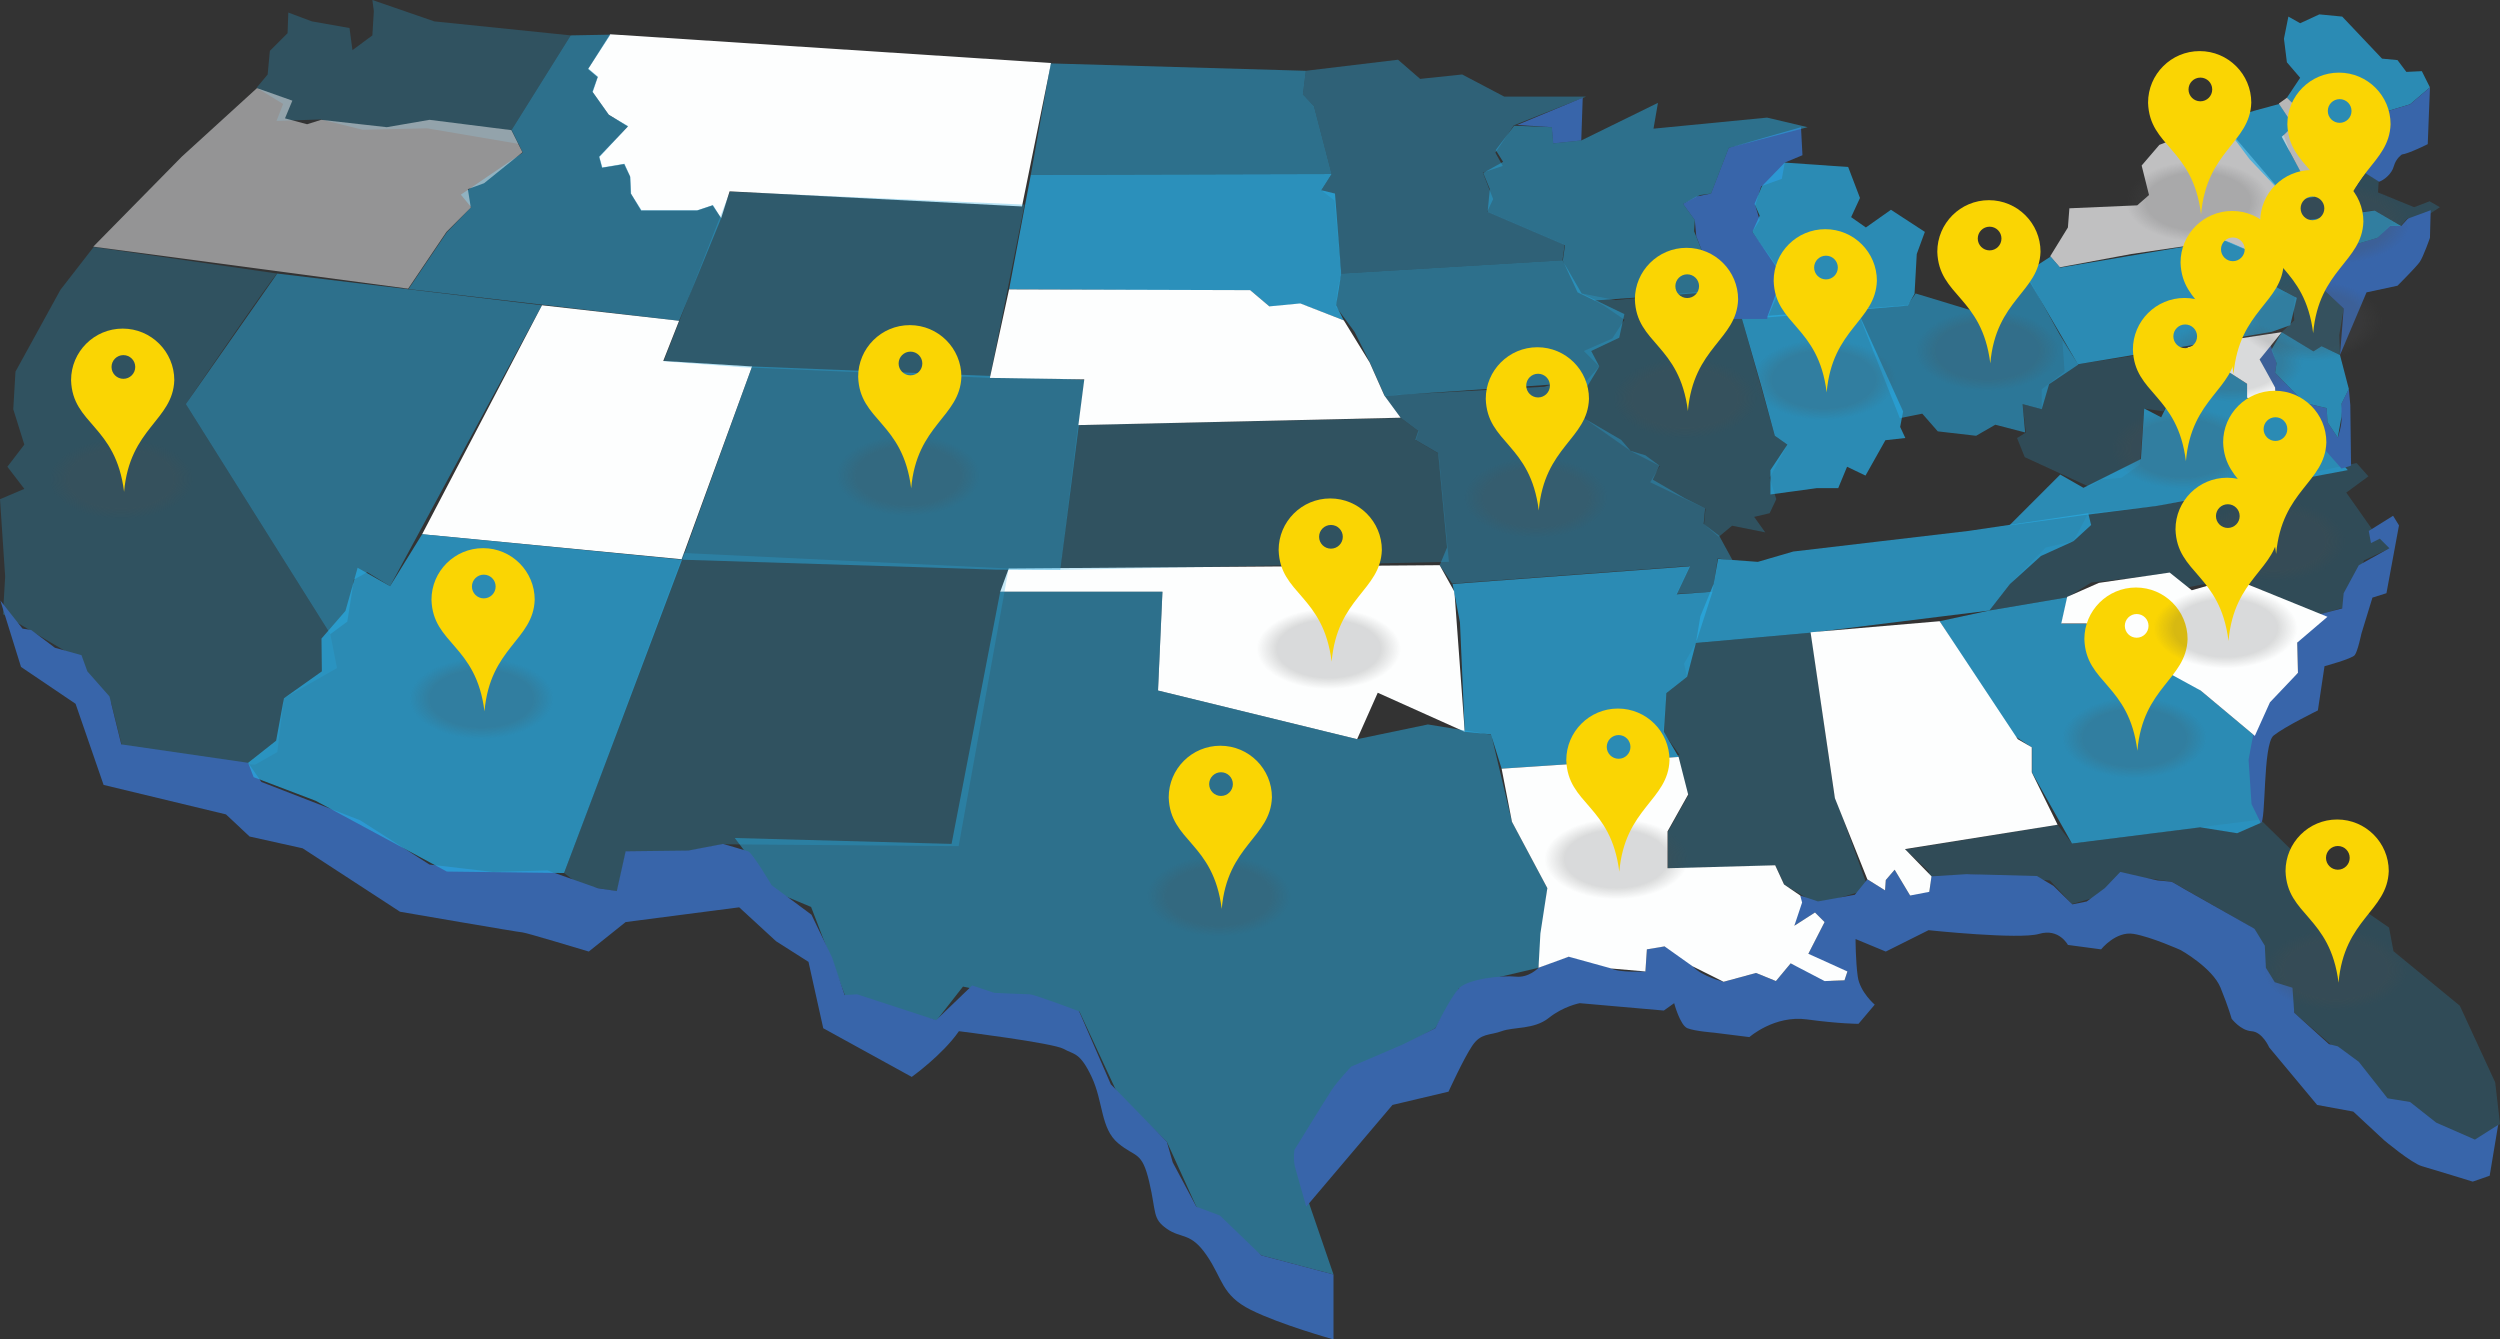 <svg xmlns="http://www.w3.org/2000/svg" xmlns:xlink="http://www.w3.org/1999/xlink" width="1364.461" height="731.026" viewBox="0 0 1364.461 731.026"><rect x="0" y="0" width="1364.461" height="731.026" fill="#333333" stroke="none"/><defs><style>      .cls-1 {        opacity: .21;      }      .cls-1, .cls-2, .cls-3, .cls-4, .cls-5, .cls-6, .cls-7, .cls-8, .cls-9 {        fill: #29aae2;      }      .cls-10 {        fill: url(#Sfumatura_senza_nome_6-17);      }      .cls-11 {        fill: #3865aa;      }      .cls-12 {        fill: #fdfefe;      }      .cls-13 {        fill: url(#Sfumatura_senza_nome_6-11);      }      .cls-2 {        opacity: .39;      }      .cls-3, .cls-14, .cls-15 {        opacity: .74;      }      .cls-16 {        fill: url(#Sfumatura_senza_nome_6-10);      }      .cls-17 {        isolation: isolate;      }      .cls-18 {        fill: url(#Sfumatura_senza_nome_6-6);      }      .cls-4 {        opacity: .26;      }      .cls-5 {        opacity: .78;      }      .cls-19 {        fill: url(#Sfumatura_senza_nome_6-19);      }      .cls-20 {        fill: url(#Sfumatura_senza_nome_6-5);      }      .cls-21 {        fill: #fad503;      }      .cls-22 {        fill: url(#Sfumatura_senza_nome_6-8);      }      .cls-23 {        fill: url(#Sfumatura_senza_nome_6-15);      }      .cls-24 {        fill: url(#Sfumatura_senza_nome_6-9);      }      .cls-25 {        fill: url(#Sfumatura_senza_nome_6-13);      }      .cls-26 {        fill: url(#Sfumatura_senza_nome_6-14);      }      .cls-27 {        fill: url(#Sfumatura_senza_nome_6);      }      .cls-14 {        fill: #e6e6e6;      }      .cls-28 {        fill: url(#Sfumatura_senza_nome_6-12);      }      .cls-6 {        opacity: .33;      }      .cls-7, .cls-29 {        opacity: .51;      }      .cls-30 {        fill: url(#Sfumatura_senza_nome_6-7);      }      .cls-15, .cls-29 {        fill: #f2f2f3;      }      .cls-31 {        fill: url(#Sfumatura_senza_nome_6-4);      }      .cls-32 {        fill: url(#Sfumatura_senza_nome_6-2);      }      .cls-33 {        fill: url(#Sfumatura_senza_nome_6-18);      }      .cls-8 {        mix-blend-mode: multiply;        opacity: .27;      }      .cls-34 {        fill: url(#Sfumatura_senza_nome_6-3);      }      .cls-9 {        opacity: .58;      }      .cls-35 {        fill: url(#Sfumatura_senza_nome_6-16);      }    </style><radialGradient id="Sfumatura_senza_nome_6" data-name="Sfumatura senza nome 6" cx="694.198" cy="998.246" fx="694.198" fy="998.246" r="28.897" gradientTransform="translate(-546.855 -484.171) scale(1.746 .975)" gradientUnits="userSpaceOnUse"><stop offset=".561" stop-color="#4d4d4e" stop-opacity=".2"></stop><stop offset=".78" stop-color="#4d4d4e" stop-opacity="0"></stop></radialGradient><radialGradient id="Sfumatura_senza_nome_6-2" data-name="Sfumatura senza nome 6" cx="728.561" cy="962.485" fx="728.561" fy="962.485" r="28.897" gradientTransform="translate(-546.855 -584.263) scale(1.746 .975)" xlink:href="#Sfumatura_senza_nome_6"></radialGradient><radialGradient id="Sfumatura_senza_nome_6-3" data-name="Sfumatura senza nome 6" cx="818.486" cy="992.869" fx="818.486" fy="992.869" r="28.897" gradientTransform="translate(-546.855 -499.221) scale(1.746 .975)" xlink:href="#Sfumatura_senza_nome_6"></radialGradient><radialGradient id="Sfumatura_senza_nome_6-4" data-name="Sfumatura senza nome 6" cx="597.118" cy="937.422" fx="597.118" fy="937.422" r="28.897" gradientTransform="translate(-546.855 -654.413) scale(1.746 .975)" xlink:href="#Sfumatura_senza_nome_6"></radialGradient><radialGradient id="Sfumatura_senza_nome_6-5" data-name="Sfumatura senza nome 6" cx="463.733" cy="969.674" fx="463.733" fy="969.674" r="28.897" gradientTransform="translate(-546.855 -564.142) scale(1.746 .975)" xlink:href="#Sfumatura_senza_nome_6"></radialGradient><radialGradient id="Sfumatura_senza_nome_6-6" data-name="Sfumatura senza nome 6" cx="351.067" cy="937.924" fx="351.067" fy="937.924" r="28.897" gradientTransform="translate(-546.855 -653.008) scale(1.746 .975)" xlink:href="#Sfumatura_senza_nome_6"></radialGradient><radialGradient id="Sfumatura_senza_nome_6-7" data-name="Sfumatura senza nome 6" cx="1043.895" cy="900.908" fx="1043.895" fy="900.908" gradientTransform="translate(-546.855 -756.615) scale(1.746 .975)" xlink:href="#Sfumatura_senza_nome_6"></radialGradient><radialGradient id="Sfumatura_senza_nome_6-8" data-name="Sfumatura senza nome 6" cx="1000.353" cy="897.794" fx="1000.353" fy="897.794" r="28.897" gradientTransform="translate(-546.855 -765.329) scale(1.746 .975)" xlink:href="#Sfumatura_senza_nome_6"></radialGradient><radialGradient id="Sfumatura_senza_nome_6-9" data-name="Sfumatura senza nome 6" cx="1035.399" cy="914.992" fx="1035.399" fy="914.992" r="28.897" gradientTransform="translate(-546.855 -717.194) scale(1.746 .975)" xlink:href="#Sfumatura_senza_nome_6"></radialGradient><radialGradient id="Sfumatura_senza_nome_6-10" data-name="Sfumatura senza nome 6" cx="934.467" cy="919.354" fx="934.467" fy="919.354" r="28.897" gradientTransform="translate(-546.855 -704.986) scale(1.746 .975)" xlink:href="#Sfumatura_senza_nome_6"></radialGradient><radialGradient id="Sfumatura_senza_nome_6-11" data-name="Sfumatura senza nome 6" cx="883.315" cy="923.547" fx="883.315" fy="923.547" r="28.897" gradientTransform="translate(-546.855 -693.249) scale(1.746 .975)" xlink:href="#Sfumatura_senza_nome_6"></radialGradient><radialGradient id="Sfumatura_senza_nome_6-12" data-name="Sfumatura senza nome 6" cx="839.932" cy="926.243" fx="839.932" fy="926.243" r="28.897" gradientTransform="translate(-546.855 -685.704) scale(1.746 .975)" xlink:href="#Sfumatura_senza_nome_6"></radialGradient><radialGradient id="Sfumatura_senza_nome_6-13" data-name="Sfumatura senza nome 6" cx="793.312" cy="940.62" fx="793.312" fy="940.62" r="28.897" gradientTransform="translate(-546.855 -645.463) scale(1.746 .975)" xlink:href="#Sfumatura_senza_nome_6"></radialGradient><radialGradient id="Sfumatura_senza_nome_6-14" data-name="Sfumatura senza nome 6" cx="1043.329" cy="1008.912" fx="1043.329" fy="1008.912" r="28.897" gradientTransform="translate(-546.855 -454.317) scale(1.746 .975)" xlink:href="#Sfumatura_senza_nome_6"></radialGradient><radialGradient id="Sfumatura_senza_nome_6-15" data-name="Sfumatura senza nome 6" cx="980.44" cy="975.365" fx="980.44" fy="975.365" gradientTransform="translate(-546.855 -548.213) scale(1.746 .975)" xlink:href="#Sfumatura_senza_nome_6"></radialGradient><radialGradient id="Sfumatura_senza_nome_6-16" data-name="Sfumatura senza nome 6" cx="1010.506" cy="920.913" fx="1010.506" fy="920.913" r="28.897" gradientTransform="translate(-546.855 -700.62) scale(1.746 .975)" xlink:href="#Sfumatura_senza_nome_6"></radialGradient><radialGradient id="Sfumatura_senza_nome_6-17" data-name="Sfumatura senza nome 6" cx="995.614" cy="933.494" fx="995.614" fy="933.494" r="28.897" gradientTransform="translate(-546.855 -665.409) scale(1.746 .975)" xlink:href="#Sfumatura_senza_nome_6"></radialGradient><radialGradient id="Sfumatura_senza_nome_6-18" data-name="Sfumatura senza nome 6" cx="1023.823" cy="946.91" fx="1023.823" fy="946.91" r="28.897" gradientTransform="translate(-546.855 -627.857) scale(1.746 .975)" xlink:href="#Sfumatura_senza_nome_6"></radialGradient><radialGradient id="Sfumatura_senza_nome_6-19" data-name="Sfumatura senza nome 6" cx="1008.93" cy="959.49" fx="1008.93" fy="959.49" r="28.897" gradientTransform="translate(-546.855 -592.646) scale(1.746 .975)" xlink:href="#Sfumatura_senza_nome_6"></radialGradient></defs><g class="cls-17"><g id="Layer_1" data-name="Layer 1"><g><g><polygon class="cls-15" points="1118.975 139.847 1128.633 124.152 1129.438 113.688 1166.462 112.079 1172.901 106.444 1168.877 90.347 1178.535 79.079 1211.937 65.798 1249.364 109.664 1262.644 144.676 1256.608 145.883 1234.071 139.847 1213.748 131.194 1163.243 138.639 1124.206 145.883 1118.975 139.847"></polygon><polygon class="cls-12" points="785.757 308.468 793.806 322.955 799.44 399.418 751.952 378.089 740.684 403.443 632.026 376.882 634.441 322.955 545.905 322.955 550.533 310.278 785.757 308.468"></polygon><polygon class="cls-12" points="295.791 166.609 370.644 175.06 361.992 196.993 410.485 200.011 372.052 305.248 230.395 291.565 295.791 166.609"></polygon><polygon class="cls-12" points="333.016 18.713 320.943 37.628 326.175 42.055 323.358 50.103 332.211 62.579 342.675 69.018 326.98 85.518 328.589 91.554 340.662 89.542 343.882 96.384 344.284 105.64 349.918 114.896 380.504 114.896 388.955 112.079 393.583 119.121 398.211 104.432 557.777 112.682 573.673 34.408 333.016 18.713"></polygon><polygon class="cls-7" points="401.028 457.369 519.344 460.589 545.905 322.955 634.441 322.955 632.026 376.882 740.684 403.443 779.318 395.394 813.928 401.028 825.196 448.515 844.513 484.735 839.684 528.198 812.318 534.637 796.22 539.466 783.343 561.198 738.27 585.344 714.123 619.953 709.294 641.685 727.806 695.611 688.368 685.148 652.953 658.587 636.856 623.173 610.094 597.216 589.167 552.143 525.582 538.46 511.094 556.972 461.192 543.289 442.68 494.997 423.363 486.948 401.028 457.369"></polygon><polygon class="cls-4" points="307.864 476.485 373.059 301.827 550.533 310.278 523.214 461.818 394.79 460.79 375.876 464.412 341.669 464.814 336.839 486.546 316.315 482.924 307.864 476.485"></polygon><path class="cls-4" d="M151.316,149.304c-1.61,.402-49.902,71.231-49.902,71.231l78.878,125.56,3.622,18.512-28.975,16.5-3.622,29.378-12.073,6.841-46.28-3.219-26.561-7.646-5.634-22.536-21.732-26.561L1.61,335.23l1.207-20.524-2.817-42.256,13.28-5.634-9.256-12.073,9.256-12.073-6.037-19.317,1.207-20.524,24.549-44.67,18.11-23.341,100.207,14.488Z"></path><polygon class="cls-7" points="151.316 149.304 223.032 157.894 295.791 166.609 212.889 319.937 200.413 312.291 193.169 316.315 189.548 339.254 180.292 346.095 101.414 220.535 151.316 149.304"></polygon><polygon class="cls-7" points="410.485 200.011 591.984 207.255 578.704 311.083 543.737 310.912 372.308 305.479 410.485 200.011"></polygon><polygon class="cls-7" points="732.032 149.304 730.221 157.554 729.014 167.212 739.276 181.096 747.727 197.999 755.776 216.108 846.927 209.871 862.421 217.316 872.885 200.011 868.458 191.56 883.75 184.316 886.567 171.438 863.226 160.17 852.763 142.06 732.032 149.304"></polygon><polygon class="cls-2" points="712.715 38.634 763.019 32.597 775.093 43.061 798.031 40.646 820.97 52.719 865.641 52.719 826.202 68.414 816.141 83.304 820.165 90.548 809.3 94.17 814.934 108.658 811.714 115.499 853.97 133.609 852.763 142.06 732.032 149.304 728.41 109.463 721.166 103.829 726.8 94.975 717.142 57.951 711.105 51.512 712.715 38.634"></polygon><polygon class="cls-4" points="588.405 231.837 764.629 228.181 774.288 235.425 772.678 240.255 785.153 247.498 790.788 306.657 578.704 311.083 588.405 231.837"></polygon><polygon class="cls-7" points="573.472 34.61 562.606 95.377 726.8 94.975 717.142 57.951 711.105 51.512 712.715 38.634 573.472 34.61"></polygon><polygon class="cls-7" points="311.486 19.317 279.291 70.829 285.327 83.304 251.523 106.243 257.157 113.085 243.876 126.767 222.95 157.755 370.644 175.06 393.583 119.121 389.156 111.877 380.705 114.694 350.12 114.694 344.486 105.841 344.083 96.585 340.864 89.341 328.791 91.353 327.181 85.719 342.876 68.817 332.412 62.78 323.559 50.305 326.376 41.853 321.144 37.427 333.217 18.915 311.486 19.317"></polygon><polygon class="cls-4" points="140.048 47.89 146.084 40.646 147.292 27.768 156.95 18.11 157.353 6.841 170.231 11.671 190.755 15.293 192.365 27.366 203.23 19.317 204.035 6.037 203.23 0 237.035 11.671 311.486 19.317 279.291 70.829 282.971 78.516 233.011 70.024 197.999 70.829 175.06 65.195 150.914 66 154.536 56.744 140.048 47.89"></polygon><polygon class="cls-6" points="398.412 104.633 559.185 111.676 540.271 206.249 404.851 200.413 362.193 197.194 398.412 104.633"></polygon><polygon class="cls-5" points="550.734 157.956 682.532 158.56 692.996 167.414 709.898 165.804 733.44 174.859 729.215 166.609 732.032 149.304 728.611 105.64 721.166 103.829 726.8 94.975 562.606 95.377 550.734 157.956"></polygon><polygon class="cls-4" points="925.604 350.925 919.165 362.193 920.775 369.437 909.506 378.29 907.695 399.418 916.549 411.894 911.116 414.51 921.579 433.826 910.311 453.948 910.311 474.07 969.067 472.46 973.896 482.924 991.805 493.588 1019.774 485.338 1001.061 433.223 988.384 345.29 925.604 350.925"></polygon><polygon class="cls-3" points="928.018 336.437 935.262 318.73 937.677 305.047 959.408 306.657 978.725 301.022 1074.505 289.754 1139.7 280.096 1141.31 286.535 1131.651 295.388 1113.944 303.437 1097.042 318.73 1085.774 333.217 988.384 345.29 925.604 350.925 928.018 336.437"></polygon><polygon class="cls-3" points="1058.609 339.053 1097.042 400.022 1109.115 408.071 1109.115 421.753 1130.846 460.387 1200.87 451.534 1220.992 454.753 1233.87 449.119 1229.041 432.217 1230.651 401.632 1196.041 372.656 1171.09 360.583 1138.895 340.461 1125.212 340.461 1128.432 325.974 1085.774 333.217 1058.609 339.053"></polygon><polygon class="cls-1" points="1139.7 280.096 1177.529 276.071 1286.187 252.73 1292.626 259.974 1280.553 268.828 1295.845 290.559 1303.894 290.559 1303.894 299.413 1290.211 305.852 1281.358 330.803 1265.26 335.632 1219.382 315.51 1187.187 321.949 1176.724 313.9 1141.31 317.925 1128.432 325.974 1085.774 333.217 1097.042 318.73 1116.56 298.809 1131.651 295.388 1139.7 280.096"></polygon><polygon class="cls-1" points="1039.896 463.607 1052.774 475.68 1051.969 482.924 1075.109 477.088 1118.773 480.509 1130.846 493.387 1153.383 486.948 1157.206 477.088 1185.578 481.314 1230.651 507.07 1237.09 537.655 1249.766 539.064 1252.382 552.948 1276.528 573.874 1303.693 600.636 1325.827 611.905 1351.583 623.173 1364.461 613.514 1361.845 590.777 1342.528 548.923 1306.309 519.143 1303.894 506.265 1270.089 482.924 1233.669 447.308 1130.846 460.387 1122.999 450.125 1039.896 463.607"></polygon><polygon class="cls-3" points="792.8 318.73 922.384 309.071 915.14 324.364 934.659 322.955 925.604 350.925 920.775 369.437 909.506 378.29 908.098 399.418 916.147 413.101 819.562 419.54 813.726 400.827 799.44 399.418 796.824 339.656 792.8 318.73"></polygon><polygon class="cls-4" points="863.226 160.17 881.738 163.792 937.274 158.158 942.104 171.035 950.555 173.45 968.664 237.84 975.506 242.669 965.847 260.779 969.469 272.449 965.847 280.096 957.396 282.108 963.433 290.559 945.323 286.937 938.079 292.974 930.031 286.132 930.835 277.681 900.653 263.193 905.884 254.34 890.189 246.291 865.641 228.986 860.64 213.728 872.885 200.011 864.433 191.56 879.956 184.754 886.596 174.493 875.127 166.645 863.226 160.17"></polygon><polygon class="cls-3" points="950.555 173.45 1013.335 168.621 1038.688 224.56 1037.079 233.011 1039.896 239.047 1029.03 240.255 1018.164 259.572 1008.103 254.742 1003.274 266.413 991.603 266.413 966.274 269.865 966.274 256.586 975.506 242.669 968.664 237.84 961.445 211.314 950.555 173.45"></polygon><polygon class="cls-9" points="1036.898 228.215 1049.152 225.767 1057.603 235.425 1078.53 237.84 1088.993 231.803 1105.292 236.029 1103.883 220.535 1114.346 223.352 1118.371 209.669 1134.267 199.005 1124.005 182.304 1103.883 146.084 1082.956 160.572 1077.322 169.828 1045.53 160.17 1041.103 166.609 1013.335 168.621 1036.898 228.215"></polygon><path class="cls-3" d="M1105.108,149.14l14.068-9.092,5.232,6.037s87.329-14.89,89.341-14.89,20.524,8.854,20.524,8.854l-.402,12.073,19.719,10.463-3.622,14.89-10.061,3.622-105.841,17.707-28.958-49.663Z"></path><polygon class="cls-1" points="1125.631 185.961 1126.838 202.863 1114.346 212.486 1114.346 223.352 1103.883 220.535 1105.711 236.062 1100.882 239.08 1105.09 249.511 1140.102 265.608 1146.944 261.584 1157.81 260.779 1167.871 253.535 1170.285 222.95 1180.748 224.56 1187.187 211.279 1190.809 200.011 1204.895 204.035 1208.919 200.011 1193.841 189.583 1134.066 198.804 1125.631 185.961"></polygon><polygon class="cls-3" points="1096.657 286.767 1124.424 259 1137.1 266.243 1168.488 250.549 1170.285 222.95 1179.541 227.779 1189.615 207.088 1186.785 199.206 1194.029 196.791 1201.688 202.863 1207.12 196.827 1226.626 209.669 1226.626 217.316 1249.565 218.121 1265.663 228.986 1264.053 236.23 1281.366 256.586 1177.529 276.071 1135.893 281.334 1096.657 286.767"></polygon><polygon class="cls-3" points="1212.139 66 1227.834 86.926 1249.565 109.865 1263.248 107.451 1249.968 83.304 1246.346 73.646 1251.98 68.817 1243.931 56.744 1230.651 60.365 1212.139 66"></polygon><polygon class="cls-1" points="1252.986 120.932 1295.845 114.694 1310.333 123.146 1313.955 119.121 1322.406 119.121 1331.662 113.085 1326.028 109.865 1317.577 113.085 1297.858 105.036 1298.26 98.999 1291.016 94.17 1285.784 101.012 1249.565 109.865 1252.986 120.932"></polygon><polygon class="cls-3" points="1248.157 53.323 1268.278 72.64 1290.815 94.371 1290.412 76.262 1299.668 72.64 1303.29 60.567 1315.363 56.945 1326.229 47.689 1321.802 38.835 1313.351 39.238 1308.522 32.799 1300.071 31.994 1278.339 9.055 1265.864 7.848 1255.4 12.677 1248.961 9.055 1246.547 21.128 1248.157 34.006 1255.4 42.457 1248.157 53.323"></polygon><polygon class="cls-8" points="1236.888 140.652 1262.644 144.676 1265.059 155.139 1279.144 168.42 1276.73 182.907 1277.132 193.773 1267.071 188.944 1262.644 191.761 1245.34 181.298 1252.181 174.859 1251.779 168.42 1252.583 161.981 1233.669 151.92 1234.071 139.847 1236.888 140.652"></polygon><polygon class="cls-3" points="1273.51 145.883 1275.522 153.53 1287.595 147.895 1302.888 134.615 1291.217 137.03 1280.754 142.664 1273.51 145.883"></polygon><polygon class="cls-2" points="865.44 228.785 884.756 240.053 889.988 246.09 898.037 248.505 905.683 254.139 902.061 261.785 919.366 271.846 930.634 277.48 929.829 285.931 938.281 292.37 945.524 305.65 937.476 304.846 934.659 322.955 914.939 324.163 922.183 308.87 792.599 318.528 785.757 308.468 789.782 298.809 784.952 247.297 772.477 240.053 774.086 235.224 764.428 227.98 754.367 219.932 755.574 215.907 842.903 211.078 854.976 207.456 860.61 213.895 865.44 228.785"></polygon><g><path class="cls-11" d="M.201,327.784l3.151,10.127,8.118,26.092,29.78,20.122,15.293,44.268,66.804,16.097,12.878,12.073,28.975,6.439,53.122,34.61s65.195,11.268,66.804,11.268,36.219,10.463,36.219,10.463l20.122-16.097,61.975-8.049,20.122,18.512,17.707,11.268,8.049,36.219,48.292,26.561s16.902-12.073,25.756-24.951c0,0,51.512,6.439,57.146,9.658,5.634,3.219,8.854,1.61,15.293,15.293,6.439,13.683,4.829,28.171,14.488,36.219,9.658,8.049,12.878,4.024,16.902,20.927,4.024,16.902,1.61,20.122,9.658,25.756,8.049,5.634,12.878,1.61,21.732,14.488s8.049,21.732,24.146,29.78c16.097,8.049,45.073,16.097,45.073,16.097v-35.414l-39.439-10.463-22.536-21.732-12.878-4.829-12.878-24.146-3.219-11.268-30.585-31.39-17.305-39.841s-24.549-9.256-26.963-9.256-19.317-.805-19.317-.805l-12.073-4.024-19.719,18.915-43.061-14.085-6.841,.402-6.841-20.524-11.268-23.341-21.732-16.097s-10.463-17.707-12.878-18.512c-2.415-.805-13.683-4.024-13.683-4.024l-18.915,3.622-34.207,.402-4.829,21.732-10.463-1.61-27.366-9.658-29.78,.805-34.61-4.024-37.829-24.146-53.926-20.927-7.244-10.463-69.219-10.061-6.439-26.158-12.073-13.683-3.219-8.854-14.488-4.024-12.878-9.658-4.829-.805L.201,327.784Z"></path><path class="cls-11" d="M712.916,658.587l47.085-55.536,30.585-7.244s8.049-17.707,12.878-24.951c4.829-7.244,9.658-5.634,16.097-8.049,6.439-2.415,17.707-.805,25.756-7.244,8.049-6.439,16.902-8.049,16.902-8.049l45.878,4.024,5.634-4.024s3.219,12.073,7.244,13.683,14.488,2.415,14.488,2.415l19.317,2.415s13.683-12.073,31.39-9.658c17.707,2.415,28.171,2.415,28.171,2.415l8.854-10.463s-8.049-6.841-9.256-15.293c-1.207-8.451-1.207-20.524-1.207-20.524l16.5,6.841,23.341-11.671s49.5,5.232,60.365,2.012c10.866-3.219,15.695,6.037,15.695,6.037l18.11,2.415s8.049-10.061,17.707-8.451c9.658,1.61,25.756,8.854,25.756,8.854,0,0,17.305,9.658,21.732,20.524,4.427,10.866,6.037,16.902,6.037,16.902,0,0,4.829,6.439,10.866,6.841,6.037,.402,9.658,8.854,9.658,8.854l26.158,31.39,19.719,3.622,16.902,15.695s14.89,12.476,20.524,14.085c5.634,1.61,27.768,8.451,27.768,8.451l9.256-3.219,4.632-27.754-12.681,8.034-21.122-9.242-14.293-11.283-12.267-1.997-15.694-19.92-11.469-8.451-4.829-1.207-18.924-17.12-.996-13.665-9.658-3.018-4.829-7.847-.604-12.072-5.645-9.275s-44.268-24.951-44.67-25.354c-.402-.402-8.236-.985-8.236-.985l-20.337-4.649-8.451,8.854-9.844,7.264-7.863,1.589-10.246-10.04-9.054-5.433-38.248-1.027-19.317,1.207-1.207,8.451-5.232-.402-5.232,2.415-8.451-14.085-4.829,5.634-.402,5.634-9.658-6.037-6.841,8.451-20.122,3.622-9.658-3.219-3.219,16.5,11.268-7.244,5.232,5.232-8.854,17.305,6.841,4.024,14.488,5.634-1.61,4.829-6.439,.402-22.939-9.658-8.049,9.658-10.866-4.427-17.707,4.829s-11.671-2.817-16.902-8.451-9.256-11.671-15.293-10.866c-6.037,.805-9.658,1.61-9.658,1.61l-.805,12.073s-14.085,.805-18.512-1.61c-4.427-2.415-17.305-8.049-23.341-6.439-6.037,1.61-16.5,6.037-16.5,6.037,0,0-5.232,5.634-12.476,4.829-7.244-.805-26.158,1.207-30.988,6.439-4.829,5.232-12.878,21.732-12.878,21.732l-17.707,8.854-28.171,12.073s-7.244,7.646-10.463,12.476c-3.219,4.829-20.524,33-20.524,33,0,0-.805,5.232,.402,9.658,1.207,4.427,6.037,21.329,6.037,21.329Z"></path><path class="cls-11" d="M1233.87,449.119c3.018,.201,1.006-42.859,7.043-47.689,6.037-4.829,24.146-13.683,24.146-13.683l3.622-24.146s14.89-4.024,16.5-6.037,3.622-11.671,3.622-11.671l6.037-19.719,7.646-2.415,6.841-37.024-3.219-5.232-13.272,8.281,1.199,6.61,4.829-2.415,5.232,5.232-16.693,9.286-8.258,15.263-.796,8.278-12.887,3.392-11.671,15.293,.402,16.5-13.683,12.073s-8.451,12.073-9.658,16.902c-1.207,4.829-3.622,18.512-3.622,18.512l1.621,24.169,5.019,10.239Z"></path><path class="cls-11" d="M1281.961,212.285l.805,8.854,.402,33-5.232,1.61-11.671-13.28-6.439-.402-3.622-4.024,7.646-2.012,1.61-7.244-17.305-8.451-6.037-1.207-.402-7.646-3.622-5.232-4.829-10.061,5.634-8.854,3.622,10.866-.805,5.232,16.097,16.5,12.073,2.817,.402,7.646,5.634,8.451s2.415-6.841,2.012-11.268c-.402-4.427,0-7.244,0-7.244l4.024-8.049Z"></path><path class="cls-11" d="M1277.132,193.773l14.488-34.207,16.902-3.622s10.061-10.061,12.073-12.878c2.012-2.817,5.634-13.28,5.634-13.28l.409-15.052-12.482,4.589-3.622,4.024-6.23-.162-6.648,6.601-16.097,4.829-18.915,10.061,2.415,10.463,14.085,13.28-2.012,25.354Z"></path><path class="cls-11" d="M1290.815,94.371l-.402-18.11,9.256-3.622,3.622-12.073,12.073-3.622,10.866-9.256-1.207,30.988s-10.463,5.232-14.085,5.634c0,0-3.219,2.012-4.427,6.439-1.207,4.427-5.634,7.646-8.049,8.451l-7.646-4.829Z"></path><polygon class="cls-11" points="943.512 174.054 925.805 128.981 925 120.127 918.561 111.274 925.805 107.249 933.854 105.64 943.512 80.689 982.951 69.42 983.756 84.713 974.097 88.737 972.488 97.591 961.219 101.615 958 112.079 960.415 120.127 956.39 126.566 974.097 151.517 964.439 174.054 943.512 174.054"></polygon><polygon class="cls-11" points="863.83 53.323 863.025 76.664 847.732 78.274 846.927 69.42 828.013 68.213 863.83 53.323"></polygon></g><polygon class="cls-29" points="50.908 134.615 99.201 85.518 140.249 48.091 159.566 54.933 155.542 64.591 167.615 67.811 175.261 65.396 211.078 69.42 234.419 65.396 279.09 71.03 285.126 83.103 264.2 100.005 255.346 103.225 256.956 113.286 243.675 126.566 222.749 157.554 50.908 134.615"></polygon><polygon class="cls-12" points="1125.011 340.26 1128.231 325.772 1145.535 318.126 1184.169 312.492 1196.242 322.15 1218.779 315.711 1270.291 336.638 1253.791 350.723 1254.193 367.223 1238.901 383.321 1230.651 401.632 1201.072 376.882 1170.889 360.382 1138.694 340.26 1125.011 340.26"></polygon><polygon class="cls-14" points="1262.242 106.042 1245.34 74.652 1251.779 68.615 1243.73 56.542 1248.157 53.323 1290.815 94.371 1285.583 102.018 1262.242 106.042"></polygon><path class="cls-12" d="M1193.828,189.749c1.61-1.207,51.512-8.451,51.512-8.451l-12.073,14.89,8.451,15.293,.402,7.646-15.695-2.012v-7.646l-19.317-12.476-13.28-7.244Z"></path><polygon class="cls-3" points="1245.34 181.298 1262.644 191.761 1267.071 188.944 1277.132 193.773 1281.961 212.285 1277.937 220.334 1277.937 227.578 1275.925 238.846 1270.291 230.395 1269.888 222.749 1257.815 219.932 1241.718 203.432 1242.522 198.2 1239.716 190.79 1245.34 181.298"></polygon><polygon class="cls-3" points="964.439 173.249 972.89 150.712 956.39 126.566 960.415 117.713 957.597 111.274 961.622 101.615 974.097 88.737 1008.707 91.152 1015.146 108.054 1010.317 118.518 1018.365 124.152 1032.048 114.493 1050.56 126.566 1046.134 138.639 1044.926 160.371 1041.304 166.81 964.439 173.249"></polygon><polygon class="cls-7" points="826.403 68.615 846.927 69.42 847.732 78.274 863.025 76.664 904.878 56.14 902.464 70.225 964.439 64.189 986.573 69.42 943.512 80.689 933.854 105.64 927.817 106.444 918.561 111.274 925 120.127 924.598 126.164 937.274 158.158 927.012 159.968 870.269 163.993 861.013 159.566 852.964 142.261 854.171 133.81 811.916 115.7 813.123 103.225 809.501 94.371 820.367 88.335 816.342 81.896 826.403 68.615"></polygon><polygon class="cls-12" points="550.734 157.956 682.331 158.359 692.794 167.212 709.697 165.603 733.44 174.859 747.526 197.798 755.574 215.907 764.428 227.98 588.563 232.005 591.783 207.054 540.271 206.249 550.734 157.956"></polygon><polygon class="cls-12" points="819.562 419.54 916.147 413.101 921.378 433.625 910.11 453.747 910.11 473.869 968.866 472.259 973.695 482.723 982.549 488.759 983.555 492.582 979.329 505.259 990.597 498.015 995.829 503.247 986.975 520.552 1008.304 530.21 1006.695 535.039 995.852 535.46 977.317 525.783 969.268 535.442 958.402 531.015 940.695 535.844 923.793 527.393 908.5 516.527 898.842 518.137 898.037 530.21 879.525 528.6 856.184 522.161 839.684 528.198 840.72 509.504 844.513 484.735 825.196 448.515 819.562 419.54"></polygon><polygon class="cls-12" points="988.183 345.089 1058.609 339.053 1101.267 403.443 1108.914 407.869 1108.914 421.552 1122.999 450.125 1039.695 463.406 1054.182 478.296 1052.975 486.747 1042.512 488.759 1034.06 474.674 1029.231 480.308 1028.829 485.942 1019.17 479.905 1001.463 435.637 988.183 345.089"></polygon><polygon class="cls-3" points="1252.986 120.932 1296.047 114.896 1310.534 123.347 1304.498 123.347 1297.656 129.786 1281.559 134.615 1262.644 144.676 1252.986 120.932"></polygon><polygon class="cls-3" points="230.395 291.565 372.254 305.449 307.864 476.485 243.876 475.68 172.243 437.046 138.438 424.168 135.42 416.32 150.712 404.247 154.938 381.107 175.663 366.418 175.462 348.51 188.541 333.419 195.182 309.876 212.889 319.937 230.395 291.565"></polygon></g><g><ellipse class="cls-27" cx="665.145" cy="489.383" rx="56.603" ry="31.092"></ellipse><path class="cls-21" d="M666.032,407.013c-15.557,0-28.169,12.612-28.169,28.169,.761,24.362,24.362,24.362,28.93,60.906,3.045-35.021,26.646-38.827,27.407-60.906,0-15.557-12.612-28.169-28.169-28.169Zm.381,27.407c-3.574,0-6.471-2.897-6.471-6.471s2.897-6.471,6.471-6.471,6.471,2.897,6.471,6.471-2.897,6.471-6.471,6.471Z"></path></g><ellipse class="cls-32" cx="725.14" cy="354.415" rx="56.603" ry="31.092"></ellipse><path class="cls-21" d="M726.027,272.045c-15.557,0-28.169,12.612-28.169,28.169,.761,24.362,24.362,24.362,28.93,60.906,3.045-35.021,26.646-38.827,27.407-60.906,0-15.557-12.612-28.169-28.169-28.169Zm.381,27.407c-3.574,0-6.471-2.897-6.471-6.471s2.897-6.471,6.471-6.471,6.471,2.897,6.471,6.471-2.897,6.471-6.471,6.471Z"></path><ellipse class="cls-34" cx="882.139" cy="469.089" rx="56.603" ry="31.092"></ellipse><path class="cls-21" d="M883.026,386.72c-15.557,0-28.169,12.612-28.169,28.169,.761,24.362,24.362,24.362,28.93,60.906,3.045-35.021,26.646-38.827,27.407-60.906,0-15.557-12.612-28.169-28.169-28.169Zm.381,27.407c-3.574,0-6.471-2.897-6.471-6.471s2.897-6.471,6.471-6.471,6.471,2.897,6.471,6.471-2.897,6.471-6.471,6.471Z"></path><g><ellipse class="cls-31" cx="495.653" cy="259.821" rx="56.603" ry="31.092"></ellipse><path class="cls-21" d="M496.54,177.451c-15.557,0-28.169,12.612-28.169,28.169,.761,24.362,24.362,24.362,28.93,60.906,3.045-35.021,26.646-38.827,27.407-60.906,0-15.557-12.612-28.169-28.169-28.169Zm.381,27.407c-3.574,0-6.471-2.897-6.471-6.471s2.897-6.471,6.471-6.471,6.471,2.897,6.471,6.471-2.897,6.471-6.471,6.471Z"></path></g><g><ellipse class="cls-20" cx="262.775" cy="381.547" rx="56.603" ry="31.092"></ellipse><path class="cls-21" d="M263.663,299.177c-15.557,0-28.169,12.612-28.169,28.169,.761,24.362,24.362,24.362,28.93,60.906,3.045-35.021,26.646-38.827,27.407-60.906,0-15.557-12.612-28.169-28.169-28.169Zm.381,27.407c-3.574,0-6.471-2.897-6.471-6.471s2.897-6.471,6.471-6.471,6.471,2.897,6.471,6.471-2.897,6.471-6.471,6.471Z"></path></g><g><ellipse class="cls-18" cx="66.073" cy="261.716" rx="56.603" ry="31.092"></ellipse><path class="cls-21" d="M66.96,179.346c-15.557,0-28.169,12.612-28.169,28.169,.761,24.362,24.362,24.362,28.93,60.906,3.045-35.021,26.646-38.827,27.407-60.906,0-15.557-12.612-28.169-28.169-28.169Zm.381,27.407c-3.574,0-6.471-2.897-6.471-6.471s2.897-6.471,6.471-6.471,6.471,2.897,6.471,6.471-2.897,6.471-6.471,6.471Z"></path></g><g><ellipse class="cls-30" cx="1275.681" cy="122.008" rx="56.603" ry="31.092"></ellipse><path class="cls-21" d="M1276.569,39.639c-15.557,0-28.169,12.612-28.169,28.169,.761,24.362,24.362,24.362,28.93,60.906,3.045-35.021,26.646-38.827,27.407-60.906,0-15.557-12.612-28.169-28.169-28.169Zm.381,27.407c-3.574,0-6.471-2.897-6.471-6.471s2.897-6.471,6.471-6.471,6.471,2.897,6.471,6.471-2.897,6.471-6.471,6.471Z"></path></g><g><ellipse class="cls-22" cx="1199.661" cy="110.258" rx="56.603" ry="31.092"></ellipse><path class="cls-21" d="M1200.548,27.888c-15.557,0-28.169,12.612-28.169,28.169,.761,24.362,24.362,24.362,28.93,60.906,3.045-35.021,26.646-38.827,27.407-60.906,0-15.557-12.612-28.169-28.169-28.169Zm.381,27.407c-3.574,0-6.471-2.897-6.471-6.471s2.897-6.471,6.471-6.471,6.471,2.897,6.471,6.471-2.897,6.471-6.471,6.471Z"></path></g><g><ellipse class="cls-24" cx="1260.848" cy="175.166" rx="56.603" ry="31.092"></ellipse><path class="cls-21" d="M1261.735,92.796c-15.557,0-28.169,12.612-28.169,28.169,.761,24.362,24.362,24.362,28.93,60.906,3.045-35.021,26.646-38.827,27.407-60.906,0-15.557-12.612-28.169-28.169-28.169Zm.381,27.407c-3.574,0-6.471-2.897-6.471-6.471s2.897-6.471,6.471-6.471,6.471,2.897,6.471,6.471-2.897,6.471-6.471,6.471Z"></path></g><g><ellipse class="cls-16" cx="1084.631" cy="191.627" rx="56.603" ry="31.092"></ellipse><path class="cls-21" d="M1085.518,109.257c-15.557,0-28.169,12.612-28.169,28.169,.761,24.362,24.362,24.362,28.93,60.906,3.045-35.021,26.646-38.827,27.407-60.906,0-15.557-12.612-28.169-28.169-28.169Zm.381,27.407c-3.574,0-6.471-2.897-6.471-6.471s2.897-6.471,6.471-6.471,6.471,2.897,6.471,6.471-2.897,6.471-6.471,6.471Z"></path></g><g><ellipse class="cls-13" cx="995.324" cy="207.453" rx="56.603" ry="31.092"></ellipse><path class="cls-21" d="M996.211,125.084c-15.557,0-28.169,12.612-28.169,28.169,.761,24.362,24.362,24.362,28.93,60.906,3.045-35.021,26.646-38.827,27.407-60.906,0-15.557-12.612-28.169-28.169-28.169Zm.381,27.407c-3.574,0-6.471-2.897-6.471-6.471s2.897-6.471,6.471-6.471,6.471,2.897,6.471,6.471-2.897,6.471-6.471,6.471Z"></path></g><g><ellipse class="cls-28" cx="919.582" cy="217.628" rx="56.603" ry="31.092"></ellipse><path class="cls-21" d="M920.469,135.258c-15.557,0-28.169,12.612-28.169,28.169,.761,24.362,24.362,24.362,28.93,60.906,3.045-35.021,26.646-38.827,27.407-60.906,0-15.557-12.612-28.169-28.169-28.169Zm.381,27.407c-3.574,0-6.471-2.897-6.471-6.471s2.897-6.471,6.471-6.471,6.471,2.897,6.471,6.471-2.897,6.471-6.471,6.471Z"></path></g><g><ellipse class="cls-25" cx="838.187" cy="271.89" rx="56.603" ry="31.092"></ellipse><path class="cls-21" d="M839.075,189.521c-15.557,0-28.169,12.612-28.169,28.169,.761,24.362,24.362,24.362,28.93,60.906,3.045-35.021,26.646-38.827,27.407-60.906,0-15.557-12.612-28.169-28.169-28.169Zm.381,27.407c-3.574,0-6.471-2.897-6.471-6.471s2.897-6.471,6.471-6.471,6.471,2.897,6.471,6.471-2.897,6.471-6.471,6.471Z"></path></g><g><ellipse class="cls-26" cx="1274.692" cy="529.639" rx="56.603" ry="31.092"></ellipse><path class="cls-21" d="M1275.579,447.269c-15.557,0-28.169,12.612-28.169,28.169,.761,24.362,24.362,24.362,28.93,60.906,3.045-35.021,26.646-38.827,27.407-60.906,0-15.557-12.612-28.169-28.169-28.169Zm.381,27.407c-3.574,0-6.471-2.897-6.471-6.471s2.897-6.471,6.471-6.471,6.471,2.897,6.471,6.471-2.897,6.471-6.471,6.471Z"></path></g><g><ellipse class="cls-23" cx="1164.895" cy="403.026" rx="56.603" ry="31.092"></ellipse><path class="cls-21" d="M1165.782,320.656c-15.557,0-28.169,12.612-28.169,28.169,.761,24.362,24.362,24.362,28.93,60.906,3.045-35.021,26.646-38.827,27.407-60.906,0-15.557-12.612-28.169-28.169-28.169Zm.381,27.407c-3.574,0-6.471-2.897-6.471-6.471s2.897-6.471,6.471-6.471,6.471,2.897,6.471,6.471-2.897,6.471-6.471,6.471Z"></path></g><g><ellipse class="cls-35" cx="1217.388" cy="197.514" rx="56.603" ry="31.092"></ellipse><path class="cls-21" d="M1218.275,115.144c-15.557,0-28.169,12.612-28.169,28.169,.761,24.362,24.362,24.362,28.93,60.906,3.045-35.021,26.646-38.827,27.407-60.906,0-15.557-12.612-28.169-28.169-28.169Zm.381,27.407c-3.574,0-6.471-2.897-6.471-6.471s2.897-6.471,6.471-6.471,6.471,2.897,6.471,6.471-2.897,6.471-6.471,6.471Z"></path></g><g><ellipse class="cls-10" cx="1191.387" cy="244.994" rx="56.603" ry="31.092"></ellipse><path class="cls-21" d="M1192.274,162.624c-15.557,0-28.169,12.612-28.169,28.169,.761,24.362,24.362,24.362,28.93,60.906,3.045-35.021,26.646-38.827,27.407-60.906,0-15.557-12.612-28.169-28.169-28.169Zm.381,27.407c-3.574,0-6.471-2.897-6.471-6.471s2.897-6.471,6.471-6.471,6.471,2.897,6.471,6.471-2.897,6.471-6.471,6.471Z"></path></g><g><ellipse class="cls-33" cx="1240.637" cy="295.63" rx="56.603" ry="31.092"></ellipse><path class="cls-21" d="M1241.524,213.261c-15.557,0-28.169,12.612-28.169,28.169,.761,24.362,24.362,24.362,28.93,60.906,3.045-35.021,26.646-38.827,27.407-60.906,0-15.557-12.612-28.169-28.169-28.169Zm.381,27.407c-3.574,0-6.471-2.897-6.471-6.471s2.897-6.471,6.471-6.471,6.471,2.897,6.471,6.471-2.897,6.471-6.471,6.471Z"></path></g><g><ellipse class="cls-19" cx="1214.636" cy="343.11" rx="56.603" ry="31.092"></ellipse><path class="cls-21" d="M1215.523,260.741c-15.557,0-28.169,12.612-28.169,28.169,.761,24.362,24.362,24.362,28.93,60.906,3.045-35.021,26.646-38.827,27.407-60.906,0-15.557-12.612-28.169-28.169-28.169Zm.381,27.407c-3.574,0-6.471-2.897-6.471-6.471s2.897-6.471,6.471-6.471,6.471,2.897,6.471,6.471-2.897,6.471-6.471,6.471Z"></path></g></g></g></g></svg>